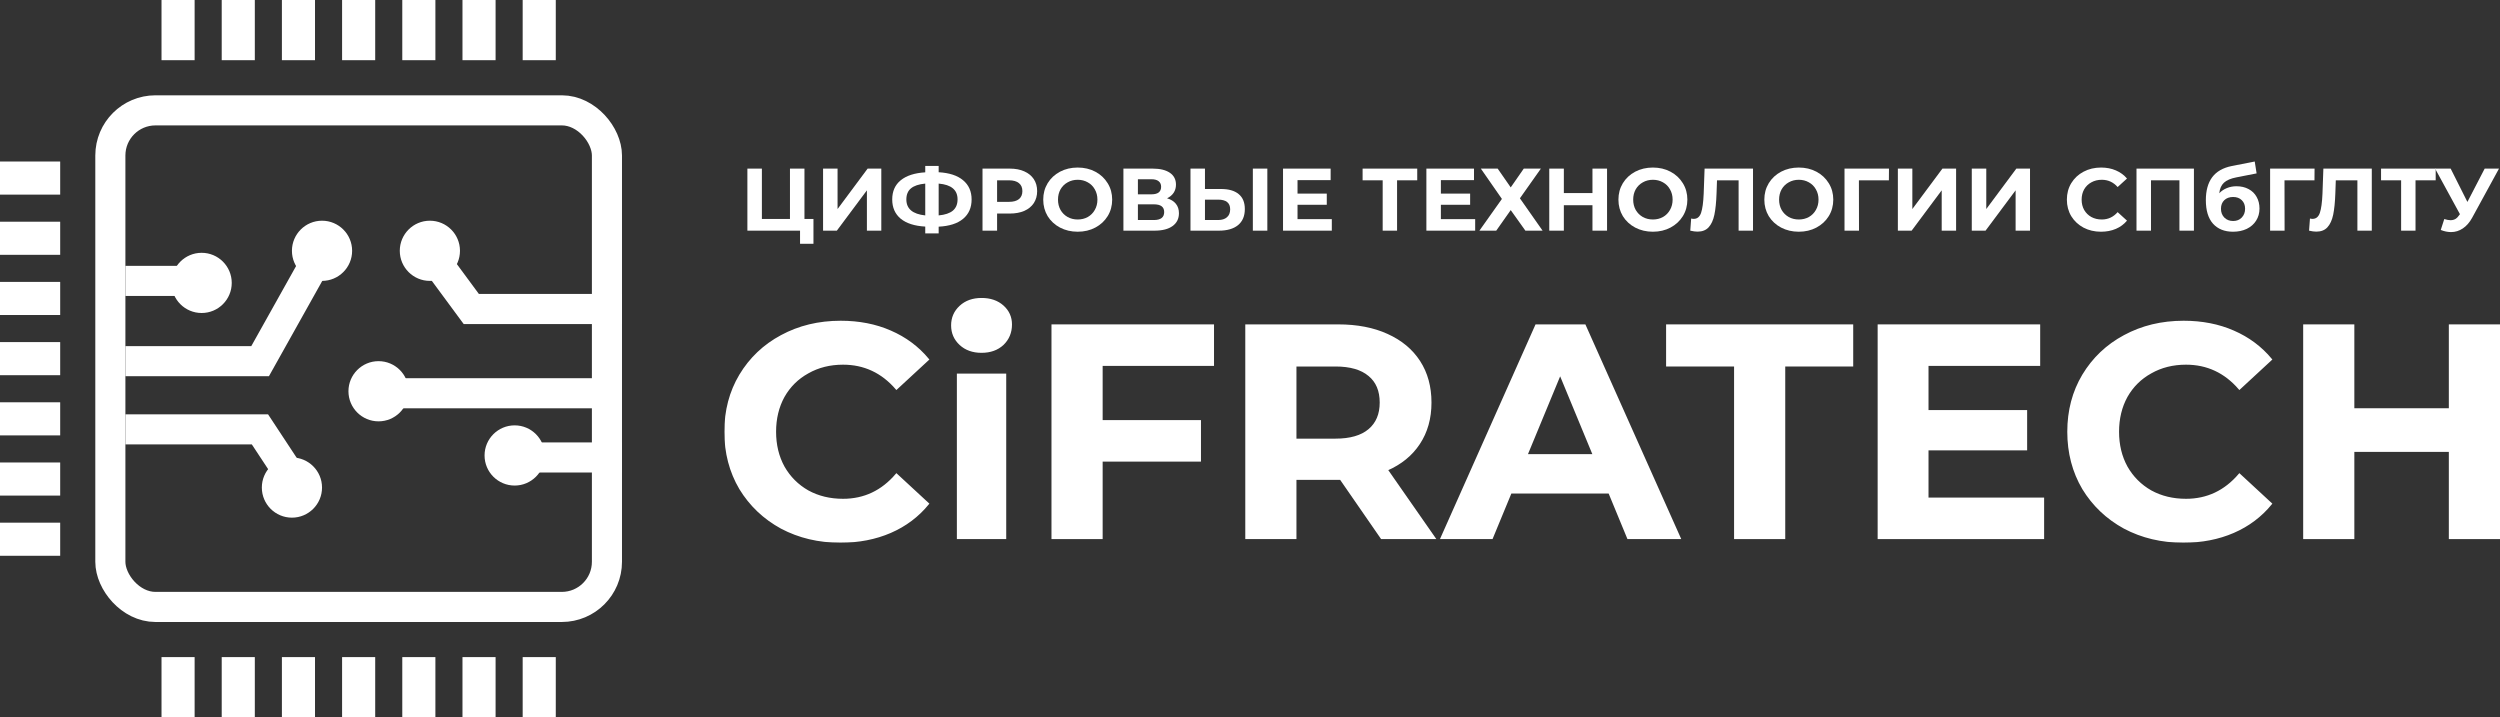 <?xml version="1.0" encoding="UTF-8"?> <svg xmlns="http://www.w3.org/2000/svg" width="2492" height="715" viewBox="0 0 2492 715" fill="none"><rect x="0" y="0" width="2492" height="715" fill="#333333" stroke="none"/><mask id="path-1-outside-1_416_2281" maskUnits="userSpaceOnUse" x="722" y="297" width="1771" height="244" fill="black"><rect fill="white" x="722" y="297" width="1771" height="244"></rect><path d="M837.637 540C816.06 540 796.501 535.356 778.957 526.068C761.616 516.577 747.903 503.554 737.821 486.996C727.94 470.237 723 451.358 723 430.358C723 409.358 727.94 390.58 737.821 374.023C747.903 357.263 761.616 344.239 778.957 334.951C796.501 325.461 816.161 320.716 837.939 320.716C856.289 320.716 872.824 323.947 887.544 330.408C902.466 336.869 914.969 346.158 925.051 358.273L893.594 387.349C879.277 370.792 861.532 362.513 840.359 362.513C827.252 362.513 815.556 365.441 805.272 371.297C794.988 376.95 786.922 384.926 781.075 395.224C775.428 405.522 772.605 417.233 772.605 430.358C772.605 443.483 775.428 455.194 781.075 465.492C786.922 475.79 794.988 483.867 805.272 489.722C815.556 495.376 827.252 498.203 840.359 498.203C861.532 498.203 879.277 489.823 893.594 473.064L925.051 502.14C914.969 514.457 902.466 523.846 887.544 530.308C872.623 536.769 855.987 540 837.637 540Z"></path><path d="M954.814 373.417H1002V536.365H954.814V373.417ZM978.406 350.701C969.736 350.701 962.678 348.177 957.233 343.129C951.789 338.081 949.067 331.821 949.067 324.35C949.067 316.879 951.789 310.62 957.233 305.572C962.678 300.524 969.736 298 978.406 298C987.077 298 994.135 300.423 999.579 305.269C1005.02 310.115 1007.75 316.173 1007.75 323.442C1007.75 331.317 1005.02 337.879 999.579 343.129C994.135 348.177 987.077 350.701 978.406 350.701Z"></path><path d="M1098.12 363.725V419.757H1196.12V459.131H1098.12V536.365H1049.12V324.35H1209.13V363.725H1098.12Z"></path><path d="M1377.2 536.365L1336.37 477.304H1291.3V536.365H1242.3V324.35H1333.95C1352.7 324.35 1368.93 327.48 1382.65 333.74C1396.56 339.999 1407.25 348.884 1414.71 360.393C1422.17 371.902 1425.9 385.532 1425.9 401.282C1425.9 417.031 1422.07 430.661 1414.4 442.17C1406.94 453.478 1396.26 462.16 1382.34 468.218L1429.83 536.365H1377.2ZM1376.29 401.282C1376.29 389.368 1372.46 380.282 1364.8 374.023C1357.14 367.561 1345.95 364.33 1331.23 364.33H1291.3V438.233H1331.23C1345.95 438.233 1357.14 435.002 1364.8 428.541C1372.46 422.079 1376.29 412.993 1376.29 401.282Z"></path><path d="M1604.16 490.934H1505.86L1487.1 536.365H1436.89L1531.27 324.35H1579.66L1674.33 536.365H1622.91L1604.16 490.934ZM1588.73 453.68L1555.16 372.508L1521.59 453.68H1588.73Z"></path><path d="M1729.53 364.33H1661.77V324.35H1846.28V364.33H1778.53V536.365H1729.53V364.33Z"></path><path d="M2036.58 496.991V536.365H1872.64V324.35H2032.65V363.725H1921.34V409.762H2019.65V447.925H1921.34V496.991H2036.58Z"></path><path d="M2176.31 540C2154.73 540 2135.17 535.356 2117.63 526.068C2100.29 516.577 2086.58 503.554 2076.49 486.996C2066.61 470.237 2061.67 451.358 2061.67 430.358C2061.67 409.358 2066.61 390.58 2076.49 374.023C2086.58 357.263 2100.29 344.239 2117.63 334.951C2135.17 325.461 2154.83 320.716 2176.61 320.716C2194.96 320.716 2211.5 323.947 2226.22 330.408C2241.14 336.869 2253.64 346.158 2263.72 358.273L2232.27 387.349C2217.95 370.792 2200.2 362.513 2179.03 362.513C2165.92 362.513 2154.23 365.441 2143.94 371.297C2133.66 376.95 2125.59 384.926 2119.75 395.224C2114.1 405.522 2111.28 417.233 2111.28 430.358C2111.28 443.483 2114.1 455.194 2119.75 465.492C2125.59 475.79 2133.66 483.867 2143.94 489.722C2154.23 495.376 2165.92 498.203 2179.03 498.203C2200.2 498.203 2217.95 489.823 2232.27 473.064L2263.72 502.14C2253.64 514.457 2241.14 523.846 2226.22 530.308C2211.3 536.769 2194.66 540 2176.31 540Z"></path><path d="M2491 324.35V536.365H2442V449.439H2345.81V536.365H2296.81V324.35H2345.81V407.945H2442V324.35H2491Z"></path></mask><path d="M837.637 540C816.06 540 796.501 535.356 778.957 526.068C761.616 516.577 747.903 503.554 737.821 486.996C727.94 470.237 723 451.358 723 430.358C723 409.358 727.94 390.58 737.821 374.023C747.903 357.263 761.616 344.239 778.957 334.951C796.501 325.461 816.161 320.716 837.939 320.716C856.289 320.716 872.824 323.947 887.544 330.408C902.466 336.869 914.969 346.158 925.051 358.273L893.594 387.349C879.277 370.792 861.532 362.513 840.359 362.513C827.252 362.513 815.556 365.441 805.272 371.297C794.988 376.95 786.922 384.926 781.075 395.224C775.428 405.522 772.605 417.233 772.605 430.358C772.605 443.483 775.428 455.194 781.075 465.492C786.922 475.79 794.988 483.867 805.272 489.722C815.556 495.376 827.252 498.203 840.359 498.203C861.532 498.203 879.277 489.823 893.594 473.064L925.051 502.14C914.969 514.457 902.466 523.846 887.544 530.308C872.623 536.769 855.987 540 837.637 540Z" fill="white"></path><path d="M954.814 373.417H1002V536.365H954.814V373.417ZM978.406 350.701C969.736 350.701 962.678 348.177 957.233 343.129C951.789 338.081 949.067 331.821 949.067 324.35C949.067 316.879 951.789 310.62 957.233 305.572C962.678 300.524 969.736 298 978.406 298C987.077 298 994.135 300.423 999.579 305.269C1005.02 310.115 1007.75 316.173 1007.75 323.442C1007.75 331.317 1005.02 337.879 999.579 343.129C994.135 348.177 987.077 350.701 978.406 350.701Z" fill="white"></path><path d="M1098.12 363.725V419.757H1196.12V459.131H1098.12V536.365H1049.12V324.35H1209.13V363.725H1098.12Z" fill="white"></path><path d="M1377.2 536.365L1336.37 477.304H1291.3V536.365H1242.3V324.35H1333.95C1352.7 324.35 1368.93 327.48 1382.65 333.74C1396.56 339.999 1407.25 348.884 1414.71 360.393C1422.17 371.902 1425.9 385.532 1425.9 401.282C1425.9 417.031 1422.07 430.661 1414.4 442.17C1406.94 453.478 1396.26 462.16 1382.34 468.218L1429.83 536.365H1377.2ZM1376.29 401.282C1376.29 389.368 1372.46 380.282 1364.8 374.023C1357.14 367.561 1345.95 364.33 1331.23 364.33H1291.3V438.233H1331.23C1345.95 438.233 1357.14 435.002 1364.8 428.541C1372.46 422.079 1376.29 412.993 1376.29 401.282Z" fill="white"></path><path d="M1604.16 490.934H1505.86L1487.1 536.365H1436.89L1531.27 324.35H1579.66L1674.33 536.365H1622.91L1604.16 490.934ZM1588.73 453.68L1555.16 372.508L1521.59 453.68H1588.73Z" fill="white"></path><path d="M1729.53 364.33H1661.77V324.35H1846.28V364.33H1778.53V536.365H1729.53V364.33Z" fill="white"></path><path d="M2036.58 496.991V536.365H1872.64V324.35H2032.65V363.725H1921.34V409.762H2019.65V447.925H1921.34V496.991H2036.58Z" fill="white"></path><path d="M2176.31 540C2154.73 540 2135.17 535.356 2117.63 526.068C2100.29 516.577 2086.58 503.554 2076.49 486.996C2066.61 470.237 2061.67 451.358 2061.67 430.358C2061.67 409.358 2066.61 390.58 2076.49 374.023C2086.58 357.263 2100.29 344.239 2117.63 334.951C2135.17 325.461 2154.83 320.716 2176.61 320.716C2194.96 320.716 2211.5 323.947 2226.22 330.408C2241.14 336.869 2253.64 346.158 2263.72 358.273L2232.27 387.349C2217.95 370.792 2200.2 362.513 2179.03 362.513C2165.92 362.513 2154.23 365.441 2143.94 371.297C2133.66 376.95 2125.59 384.926 2119.75 395.224C2114.1 405.522 2111.28 417.233 2111.28 430.358C2111.28 443.483 2114.1 455.194 2119.75 465.492C2125.59 475.79 2133.66 483.867 2143.94 489.722C2154.23 495.376 2165.92 498.203 2179.03 498.203C2200.2 498.203 2217.95 489.823 2232.27 473.064L2263.72 502.14C2253.64 514.457 2241.14 523.846 2226.22 530.308C2211.3 536.769 2194.66 540 2176.31 540Z" fill="white"></path><path d="M2491 324.35V536.365H2442V449.439H2345.81V536.365H2296.81V324.35H2345.81V407.945H2442V324.35H2491Z" fill="white"></path><path d="M837.637 540C816.06 540 796.501 535.356 778.957 526.068C761.616 516.577 747.903 503.554 737.821 486.996C727.94 470.237 723 451.358 723 430.358C723 409.358 727.94 390.58 737.821 374.023C747.903 357.263 761.616 344.239 778.957 334.951C796.501 325.461 816.161 320.716 837.939 320.716C856.289 320.716 872.824 323.947 887.544 330.408C902.466 336.869 914.969 346.158 925.051 358.273L893.594 387.349C879.277 370.792 861.532 362.513 840.359 362.513C827.252 362.513 815.556 365.441 805.272 371.297C794.988 376.95 786.922 384.926 781.075 395.224C775.428 405.522 772.605 417.233 772.605 430.358C772.605 443.483 775.428 455.194 781.075 465.492C786.922 475.79 794.988 483.867 805.272 489.722C815.556 495.376 827.252 498.203 840.359 498.203C861.532 498.203 879.277 489.823 893.594 473.064L925.051 502.14C914.969 514.457 902.466 523.846 887.544 530.308C872.623 536.769 855.987 540 837.637 540Z" stroke="white" stroke-width="2" mask="url(#path-1-outside-1_416_2281)"></path><path d="M954.814 373.417H1002V536.365H954.814V373.417ZM978.406 350.701C969.736 350.701 962.678 348.177 957.233 343.129C951.789 338.081 949.067 331.821 949.067 324.35C949.067 316.879 951.789 310.62 957.233 305.572C962.678 300.524 969.736 298 978.406 298C987.077 298 994.135 300.423 999.579 305.269C1005.02 310.115 1007.75 316.173 1007.75 323.442C1007.75 331.317 1005.02 337.879 999.579 343.129C994.135 348.177 987.077 350.701 978.406 350.701Z" stroke="white" stroke-width="2" mask="url(#path-1-outside-1_416_2281)"></path><path d="M1098.12 363.725V419.757H1196.12V459.131H1098.12V536.365H1049.12V324.35H1209.13V363.725H1098.12Z" stroke="white" stroke-width="2" mask="url(#path-1-outside-1_416_2281)"></path><path d="M1377.2 536.365L1336.37 477.304H1291.3V536.365H1242.3V324.35H1333.95C1352.7 324.35 1368.93 327.48 1382.65 333.74C1396.56 339.999 1407.25 348.884 1414.71 360.393C1422.17 371.902 1425.9 385.532 1425.9 401.282C1425.9 417.031 1422.07 430.661 1414.4 442.17C1406.94 453.478 1396.26 462.16 1382.34 468.218L1429.83 536.365H1377.2ZM1376.29 401.282C1376.29 389.368 1372.46 380.282 1364.8 374.023C1357.14 367.561 1345.95 364.33 1331.23 364.33H1291.3V438.233H1331.23C1345.95 438.233 1357.14 435.002 1364.8 428.541C1372.46 422.079 1376.29 412.993 1376.29 401.282Z" stroke="white" stroke-width="2" mask="url(#path-1-outside-1_416_2281)"></path><path d="M1604.16 490.934H1505.86L1487.1 536.365H1436.89L1531.27 324.35H1579.66L1674.33 536.365H1622.91L1604.16 490.934ZM1588.73 453.68L1555.16 372.508L1521.59 453.68H1588.73Z" stroke="white" stroke-width="2" mask="url(#path-1-outside-1_416_2281)"></path><path d="M1729.53 364.33H1661.77V324.35H1846.28V364.33H1778.53V536.365H1729.53V364.33Z" stroke="white" stroke-width="2" mask="url(#path-1-outside-1_416_2281)"></path><path d="M2036.58 496.991V536.365H1872.64V324.35H2032.65V363.725H1921.34V409.762H2019.65V447.925H1921.34V496.991H2036.58Z" stroke="white" stroke-width="2" mask="url(#path-1-outside-1_416_2281)"></path><path d="M2176.31 540C2154.73 540 2135.17 535.356 2117.63 526.068C2100.29 516.577 2086.58 503.554 2076.49 486.996C2066.61 470.237 2061.67 451.358 2061.67 430.358C2061.67 409.358 2066.61 390.58 2076.49 374.023C2086.58 357.263 2100.29 344.239 2117.63 334.951C2135.17 325.461 2154.83 320.716 2176.61 320.716C2194.96 320.716 2211.5 323.947 2226.22 330.408C2241.14 336.869 2253.64 346.158 2263.72 358.273L2232.27 387.349C2217.95 370.792 2200.2 362.513 2179.03 362.513C2165.92 362.513 2154.23 365.441 2143.94 371.297C2133.66 376.95 2125.59 384.926 2119.75 395.224C2114.1 405.522 2111.28 417.233 2111.28 430.358C2111.28 443.483 2114.1 455.194 2119.75 465.492C2125.59 475.79 2133.66 483.867 2143.94 489.722C2154.23 495.376 2165.92 498.203 2179.03 498.203C2200.2 498.203 2217.95 489.823 2232.27 473.064L2263.72 502.14C2253.64 514.457 2241.14 523.846 2226.22 530.308C2211.3 536.769 2194.66 540 2176.31 540Z" stroke="white" stroke-width="2" mask="url(#path-1-outside-1_416_2281)"></path><path d="M2491 324.35V536.365H2442V449.439H2345.81V536.365H2296.81V324.35H2345.81V407.945H2442V324.35H2491Z" stroke="white" stroke-width="2" mask="url(#path-1-outside-1_416_2281)"></path><rect x="110" y="110" width="495" height="495" rx="45" stroke="white" stroke-width="30"></rect><path d="M125 280H216" stroke="white" stroke-width="30"></path><path d="M125 360H259.286L313 264" stroke="white" stroke-width="30"></path><path d="M125 428H259.118L296 484" stroke="white" stroke-width="30"></path><circle cx="201" cy="282" r="30" fill="white"></circle><circle cx="321" cy="250" r="30" fill="white"></circle><circle cx="291" cy="486" r="30" fill="white"></circle><path d="M620 456H518.595" stroke="white" stroke-width="30"></path><path d="M620 308H469.771L428.458 252" stroke="white" stroke-width="30"></path><circle cx="513.008" cy="454" r="30" transform="rotate(180 513.008 454)" fill="white"></circle><circle cx="377.336" cy="390" r="30" transform="rotate(180 377.336 390)" fill="white"></circle><circle cx="428.504" cy="250" r="30" transform="rotate(180 428.504 250)" fill="white"></circle><path d="M372 392H592" stroke="white" stroke-width="30"></path><rect x="161" width="33" height="60" fill="white"></rect><rect x="221" width="33" height="60" fill="white"></rect><rect x="281" width="33" height="60" fill="white"></rect><rect x="341" width="33" height="60" fill="white"></rect><rect x="401" width="33" height="60" fill="white"></rect><rect x="461" width="33" height="60" fill="white"></rect><rect x="521" width="33" height="60" fill="white"></rect><path d="M0 554V521H60V554H0Z" fill="white"></path><path d="M0 494V461H60V494H0Z" fill="white"></path><path d="M0 434V401H60V434H0Z" fill="white"></path><path d="M0 374V341H60V374H0Z" fill="white"></path><path d="M0 314V281H60V314H0Z" fill="white"></path><path d="M0 254V221H60V254H0Z" fill="white"></path><path d="M0 194V161H60V194H0Z" fill="white"></path><rect x="161" y="655" width="33" height="60" fill="white"></rect><rect x="221" y="655" width="33" height="60" fill="white"></rect><rect x="281" y="655" width="33" height="60" fill="white"></rect><rect x="341" y="655" width="33" height="60" fill="white"></rect><rect x="401" y="655" width="33" height="60" fill="white"></rect><rect x="461" y="655" width="33" height="60" fill="white"></rect><rect x="521" y="655" width="33" height="60" fill="white"></rect><path d="M810.853 218.259V243H797.485V229.922H745V168.069H759.445V218.259H787.436V168.069H801.881V218.259H810.853Z" fill="white"></path><path d="M820.436 168.069H834.881V208.362L864.846 168.069H878.483V229.922H864.129V189.718L834.163 229.922H820.436V168.069Z" fill="white"></path><path d="M968.496 198.819C968.496 207.007 965.655 213.458 959.973 218.17C954.35 222.824 946.246 225.416 935.659 225.946V232.662H922.291V225.858C911.645 225.269 903.481 222.647 897.799 217.994C892.176 213.281 889.365 206.889 889.365 198.819C889.365 190.69 892.176 184.328 897.799 179.733C903.481 175.079 911.645 172.428 922.291 171.78V165.418H935.659V171.692C946.246 172.281 954.35 174.932 959.973 179.644C965.655 184.357 968.496 190.749 968.496 198.819ZM935.659 214.724C941.999 214.135 946.724 212.545 949.835 209.953C952.945 207.302 954.5 203.561 954.5 198.731C954.5 189.305 948.22 184.062 935.659 183.002V214.724ZM903.451 198.819C903.451 208.126 909.731 213.428 922.291 214.724V183.002C915.892 183.591 911.137 185.182 908.026 187.774C904.976 190.307 903.451 193.989 903.451 198.819Z" fill="white"></path><path d="M1006.55 168.069C1012.12 168.069 1016.93 168.982 1021 170.808C1025.13 172.634 1028.3 175.226 1030.51 178.584C1032.72 181.942 1033.83 185.918 1033.83 190.513C1033.83 195.049 1032.72 199.025 1030.51 202.442C1028.3 205.8 1025.13 208.392 1021 210.218C1016.93 211.985 1012.12 212.869 1006.55 212.869H993.903V229.922H979.369V168.069H1006.55ZM1005.75 201.205C1010.11 201.205 1013.43 200.292 1015.7 198.466C1017.98 196.58 1019.11 193.93 1019.11 190.513C1019.11 187.037 1017.98 184.386 1015.7 182.56C1013.43 180.675 1010.11 179.733 1005.75 179.733H993.903V201.205H1005.75Z" fill="white"></path><path d="M1074.26 230.983C1067.74 230.983 1061.85 229.598 1056.58 226.83C1051.38 224.061 1047.28 220.261 1044.29 215.431C1041.36 210.542 1039.9 205.063 1039.9 198.996C1039.9 192.928 1041.36 187.479 1044.29 182.649C1047.28 177.759 1051.38 173.93 1056.58 171.162C1061.85 168.393 1067.74 167.009 1074.26 167.009C1080.78 167.009 1086.64 168.393 1091.84 171.162C1097.05 173.93 1101.14 177.759 1104.13 182.649C1107.12 187.479 1108.62 192.928 1108.62 198.996C1108.62 205.063 1107.12 210.542 1104.13 215.431C1101.14 220.261 1097.05 224.061 1091.84 226.83C1086.64 229.598 1080.78 230.983 1074.26 230.983ZM1074.26 218.789C1077.97 218.789 1081.32 217.964 1084.31 216.315C1087.3 214.606 1089.63 212.25 1091.3 209.246C1093.04 206.241 1093.91 202.825 1093.91 198.996C1093.91 195.167 1093.04 191.75 1091.3 188.746C1089.63 185.741 1087.3 183.415 1084.31 181.765C1081.32 180.057 1077.97 179.203 1074.26 179.203C1070.55 179.203 1067.2 180.057 1064.21 181.765C1061.22 183.415 1058.86 185.741 1057.12 188.746C1055.45 191.75 1054.61 195.167 1054.61 198.996C1054.61 202.825 1055.45 206.241 1057.12 209.246C1058.86 212.25 1061.22 214.606 1064.21 216.315C1067.2 217.964 1070.55 218.789 1074.26 218.789Z" fill="white"></path><path d="M1163.33 197.67C1167.16 198.79 1170.09 200.616 1172.12 203.149C1174.15 205.682 1175.17 208.804 1175.17 212.515C1175.17 217.994 1173.05 222.264 1168.8 225.328C1164.61 228.391 1158.6 229.922 1150.77 229.922H1119.82V168.069H1149.06C1156.36 168.069 1162.04 169.453 1166.11 172.222C1170.18 174.991 1172.21 178.938 1172.21 184.062C1172.21 187.126 1171.43 189.835 1169.88 192.192C1168.32 194.489 1166.14 196.315 1163.33 197.67ZM1134.26 193.694H1147.81C1150.98 193.694 1153.37 193.075 1154.98 191.838C1156.6 190.542 1157.41 188.657 1157.41 186.183C1157.41 183.768 1156.57 181.912 1154.9 180.616C1153.28 179.32 1150.92 178.672 1147.81 178.672H1134.26V193.694ZM1150.23 219.319C1157.05 219.319 1160.46 216.668 1160.46 211.366C1160.46 206.241 1157.05 203.679 1150.23 203.679H1134.26V219.319H1150.23Z" fill="white"></path><path d="M1217.08 188.392C1224.74 188.392 1230.6 190.071 1234.66 193.429C1238.79 196.787 1240.85 201.764 1240.85 208.362C1240.85 215.372 1238.58 220.733 1234.04 224.444C1229.55 228.096 1223.21 229.922 1215.02 229.922H1186.67V168.069H1201.11V188.392H1217.08ZM1214.21 219.319C1217.98 219.319 1220.91 218.406 1223 216.58C1225.15 214.754 1226.23 212.103 1226.23 208.627C1226.23 202.206 1222.22 198.996 1214.21 198.996H1201.11V219.319H1214.21ZM1248.84 168.069H1263.28V229.922H1248.84V168.069Z" fill="white"></path><path d="M1327.55 218.435V229.922H1278.92V168.069H1326.38V179.556H1293.37V192.987H1322.53V204.121H1293.37V218.435H1327.55Z" fill="white"></path><path d="M1412.7 179.733H1392.6V229.922H1378.25V179.733H1358.24V168.069H1412.7V179.733Z" fill="white"></path><path d="M1470.45 218.435V229.922H1421.82V168.069H1469.28V179.556H1436.27V192.987H1465.43V204.121H1436.27V218.435H1470.45Z" fill="white"></path><path d="M1492.88 168.069L1505.89 186.802L1518.9 168.069H1535.95L1515.04 197.67L1537.65 229.922H1520.51L1505.89 209.422L1491.45 229.922H1474.67L1497.1 198.289L1476.1 168.069H1492.88Z" fill="white"></path><path d="M1601.91 168.069V229.922H1587.37V204.562H1558.84V229.922H1544.31V168.069H1558.84V192.457H1587.37V168.069H1601.91Z" fill="white"></path><path d="M1647.61 230.983C1641.09 230.983 1635.2 229.598 1629.93 226.83C1624.73 224.061 1620.63 220.261 1617.64 215.431C1614.71 210.542 1613.25 205.063 1613.25 198.996C1613.25 192.928 1614.71 187.479 1617.64 182.649C1620.63 177.759 1624.73 173.93 1629.93 171.162C1635.2 168.393 1641.09 167.009 1647.61 167.009C1654.13 167.009 1659.99 168.393 1665.19 171.162C1670.4 173.93 1674.49 177.759 1677.48 182.649C1680.47 187.479 1681.97 192.928 1681.97 198.996C1681.97 205.063 1680.47 210.542 1677.48 215.431C1674.49 220.261 1670.4 224.061 1665.19 226.83C1659.99 229.598 1654.13 230.983 1647.61 230.983ZM1647.61 218.789C1651.32 218.789 1654.67 217.964 1657.66 216.315C1660.65 214.606 1662.98 212.25 1664.65 209.246C1666.39 206.241 1667.26 202.825 1667.26 198.996C1667.26 195.167 1666.39 191.75 1664.65 188.746C1662.98 185.741 1660.65 183.415 1657.66 181.765C1654.67 180.057 1651.32 179.203 1647.61 179.203C1643.9 179.203 1640.55 180.057 1637.56 181.765C1634.57 183.415 1632.21 185.741 1630.47 188.746C1628.8 191.75 1627.96 195.167 1627.96 198.996C1627.96 202.825 1628.8 206.241 1630.47 209.246C1632.21 212.25 1634.57 214.606 1637.56 216.315C1640.55 217.964 1643.9 218.789 1647.61 218.789Z" fill="white"></path><path d="M1747.4 168.069V229.922H1733.04V179.733H1711.51L1711.06 192.634C1710.76 201.411 1710.04 208.539 1708.91 214.017C1707.77 219.437 1705.86 223.619 1703.17 226.565C1700.53 229.451 1696.83 230.894 1692.04 230.894C1690.07 230.894 1687.68 230.57 1684.86 229.922L1685.76 217.817C1686.54 218.052 1687.41 218.17 1688.36 218.17C1691.83 218.17 1694.25 216.167 1695.63 212.162C1697.01 208.097 1697.87 201.764 1698.23 193.164L1699.13 168.069H1747.4Z" fill="white"></path><path d="M1793.05 230.983C1786.53 230.983 1780.64 229.598 1775.37 226.83C1770.17 224.061 1766.07 220.261 1763.08 215.431C1760.15 210.542 1758.69 205.063 1758.69 198.996C1758.69 192.928 1760.15 187.479 1763.08 182.649C1766.07 177.759 1770.17 173.93 1775.37 171.162C1780.64 168.393 1786.53 167.009 1793.05 167.009C1799.57 167.009 1805.43 168.393 1810.63 171.162C1815.84 173.93 1819.93 177.759 1822.92 182.649C1825.91 187.479 1827.41 192.928 1827.41 198.996C1827.41 205.063 1825.91 210.542 1822.92 215.431C1819.93 220.261 1815.84 224.061 1810.63 226.83C1805.43 229.598 1799.57 230.983 1793.05 230.983ZM1793.05 218.789C1796.76 218.789 1800.11 217.964 1803.1 216.315C1806.09 214.606 1808.42 212.25 1810.09 209.246C1811.83 206.241 1812.7 202.825 1812.7 198.996C1812.7 195.167 1811.83 191.75 1810.09 188.746C1808.42 185.741 1806.09 183.415 1803.1 181.765C1800.11 180.057 1796.76 179.203 1793.05 179.203C1789.34 179.203 1785.99 180.057 1783 181.765C1780.01 183.415 1777.65 185.741 1775.91 188.746C1774.24 191.75 1773.4 195.167 1773.4 198.996C1773.4 202.825 1774.24 206.241 1775.91 209.246C1777.65 212.25 1780.01 214.606 1783 216.315C1785.99 217.964 1789.34 218.789 1793.05 218.789Z" fill="white"></path><path d="M1882.84 179.733H1852.96L1853.05 229.922H1838.61V168.069H1882.93L1882.84 179.733Z" fill="white"></path><path d="M1891.79 168.069H1906.23V208.362L1936.2 168.069H1949.84V229.922H1935.48V189.718L1905.52 229.922H1891.79V168.069Z" fill="white"></path><path d="M1965.47 168.069H1979.92V208.362L2009.88 168.069H2023.52V229.922H2009.16V189.718L1979.2 229.922H1965.47V168.069Z" fill="white"></path><path d="M2094.26 230.983C2087.86 230.983 2082.06 229.628 2076.86 226.918C2071.71 224.149 2067.64 220.35 2064.65 215.519C2061.72 210.63 2060.26 205.122 2060.26 198.996C2060.26 192.869 2061.72 187.391 2064.65 182.56C2067.64 177.671 2071.71 173.871 2076.86 171.162C2082.06 168.393 2087.89 167.009 2094.35 167.009C2099.79 167.009 2104.7 167.951 2109.06 169.836C2113.49 171.721 2117.2 174.431 2120.19 177.966L2110.86 186.448C2106.61 181.618 2101.35 179.203 2095.07 179.203C2091.18 179.203 2087.71 180.057 2084.66 181.765C2081.61 183.415 2079.22 185.741 2077.48 188.746C2075.81 191.75 2074.97 195.167 2074.97 198.996C2074.97 202.825 2075.81 206.241 2077.48 209.246C2079.22 212.25 2081.61 214.606 2084.66 216.315C2087.71 217.964 2091.18 218.789 2095.07 218.789C2101.35 218.789 2106.61 216.344 2110.86 211.455L2120.19 219.937C2117.2 223.531 2113.49 226.27 2109.06 228.155C2104.64 230.04 2099.7 230.983 2094.26 230.983Z" fill="white"></path><path d="M2186.9 168.069V229.922H2172.46V179.733H2144.11V229.922H2129.66V168.069H2186.9Z" fill="white"></path><path d="M2229.3 185.653C2233.9 185.653 2237.94 186.596 2241.41 188.481C2244.88 190.307 2247.54 192.899 2249.39 196.256C2251.31 199.614 2252.26 203.502 2252.26 207.92C2252.26 212.456 2251.13 216.491 2248.85 220.026C2246.64 223.501 2243.53 226.211 2239.52 228.155C2235.52 230.04 2230.97 230.983 2225.89 230.983C2217.45 230.983 2210.81 228.332 2205.97 223.03C2201.18 217.67 2198.79 209.835 2198.79 199.526C2198.79 189.983 2200.89 182.384 2205.07 176.728C2209.32 171.014 2215.81 167.274 2224.54 165.506L2247.51 161L2249.39 172.841L2229.12 176.817C2223.61 177.877 2219.52 179.644 2216.82 182.119C2214.19 184.593 2212.64 188.098 2212.16 192.634C2214.25 190.395 2216.77 188.687 2219.7 187.509C2222.63 186.272 2225.83 185.653 2229.3 185.653ZM2225.98 220.291C2229.56 220.291 2232.44 219.142 2234.59 216.845C2236.8 214.547 2237.91 211.631 2237.91 208.097C2237.91 204.504 2236.8 201.647 2234.59 199.526C2232.44 197.405 2229.56 196.345 2225.98 196.345C2222.33 196.345 2219.4 197.405 2217.18 199.526C2214.97 201.647 2213.86 204.504 2213.86 208.097C2213.86 211.69 2215 214.636 2217.27 216.933C2219.55 219.172 2222.45 220.291 2225.98 220.291Z" fill="white"></path><path d="M2307.07 179.733H2277.19L2277.28 229.922H2262.84V168.069H2307.16L2307.07 179.733Z" fill="white"></path><path d="M2364.2 168.069V229.922H2349.85V179.733H2328.32L2327.87 192.634C2327.57 201.411 2326.85 208.539 2325.72 214.017C2324.58 219.437 2322.67 223.619 2319.97 226.565C2317.34 229.451 2313.63 230.894 2308.85 230.894C2306.88 230.894 2304.48 230.57 2301.67 229.922L2302.57 217.817C2303.35 218.052 2304.21 218.17 2305.17 218.17C2308.64 218.17 2311.06 216.167 2312.44 212.162C2313.81 208.097 2314.68 201.764 2315.04 193.164L2315.94 168.069H2364.2Z" fill="white"></path><path d="M2427.89 179.733H2407.79V229.922H2393.44V179.733H2373.43V168.069H2427.89V179.733Z" fill="white"></path><path d="M2491 168.069L2464.26 217.022C2461.69 221.734 2458.58 225.298 2454.93 227.713C2451.34 230.129 2447.43 231.336 2443.18 231.336C2439.89 231.336 2436.48 230.629 2432.95 229.216L2436.45 218.347C2438.96 219.113 2441.06 219.496 2442.73 219.496C2444.53 219.496 2446.14 219.083 2447.58 218.259C2449.01 217.375 2450.33 216.02 2451.52 214.194L2452.06 213.487L2427.3 168.069H2442.82L2459.51 201.293L2476.73 168.069H2491Z" fill="white"></path></svg> 